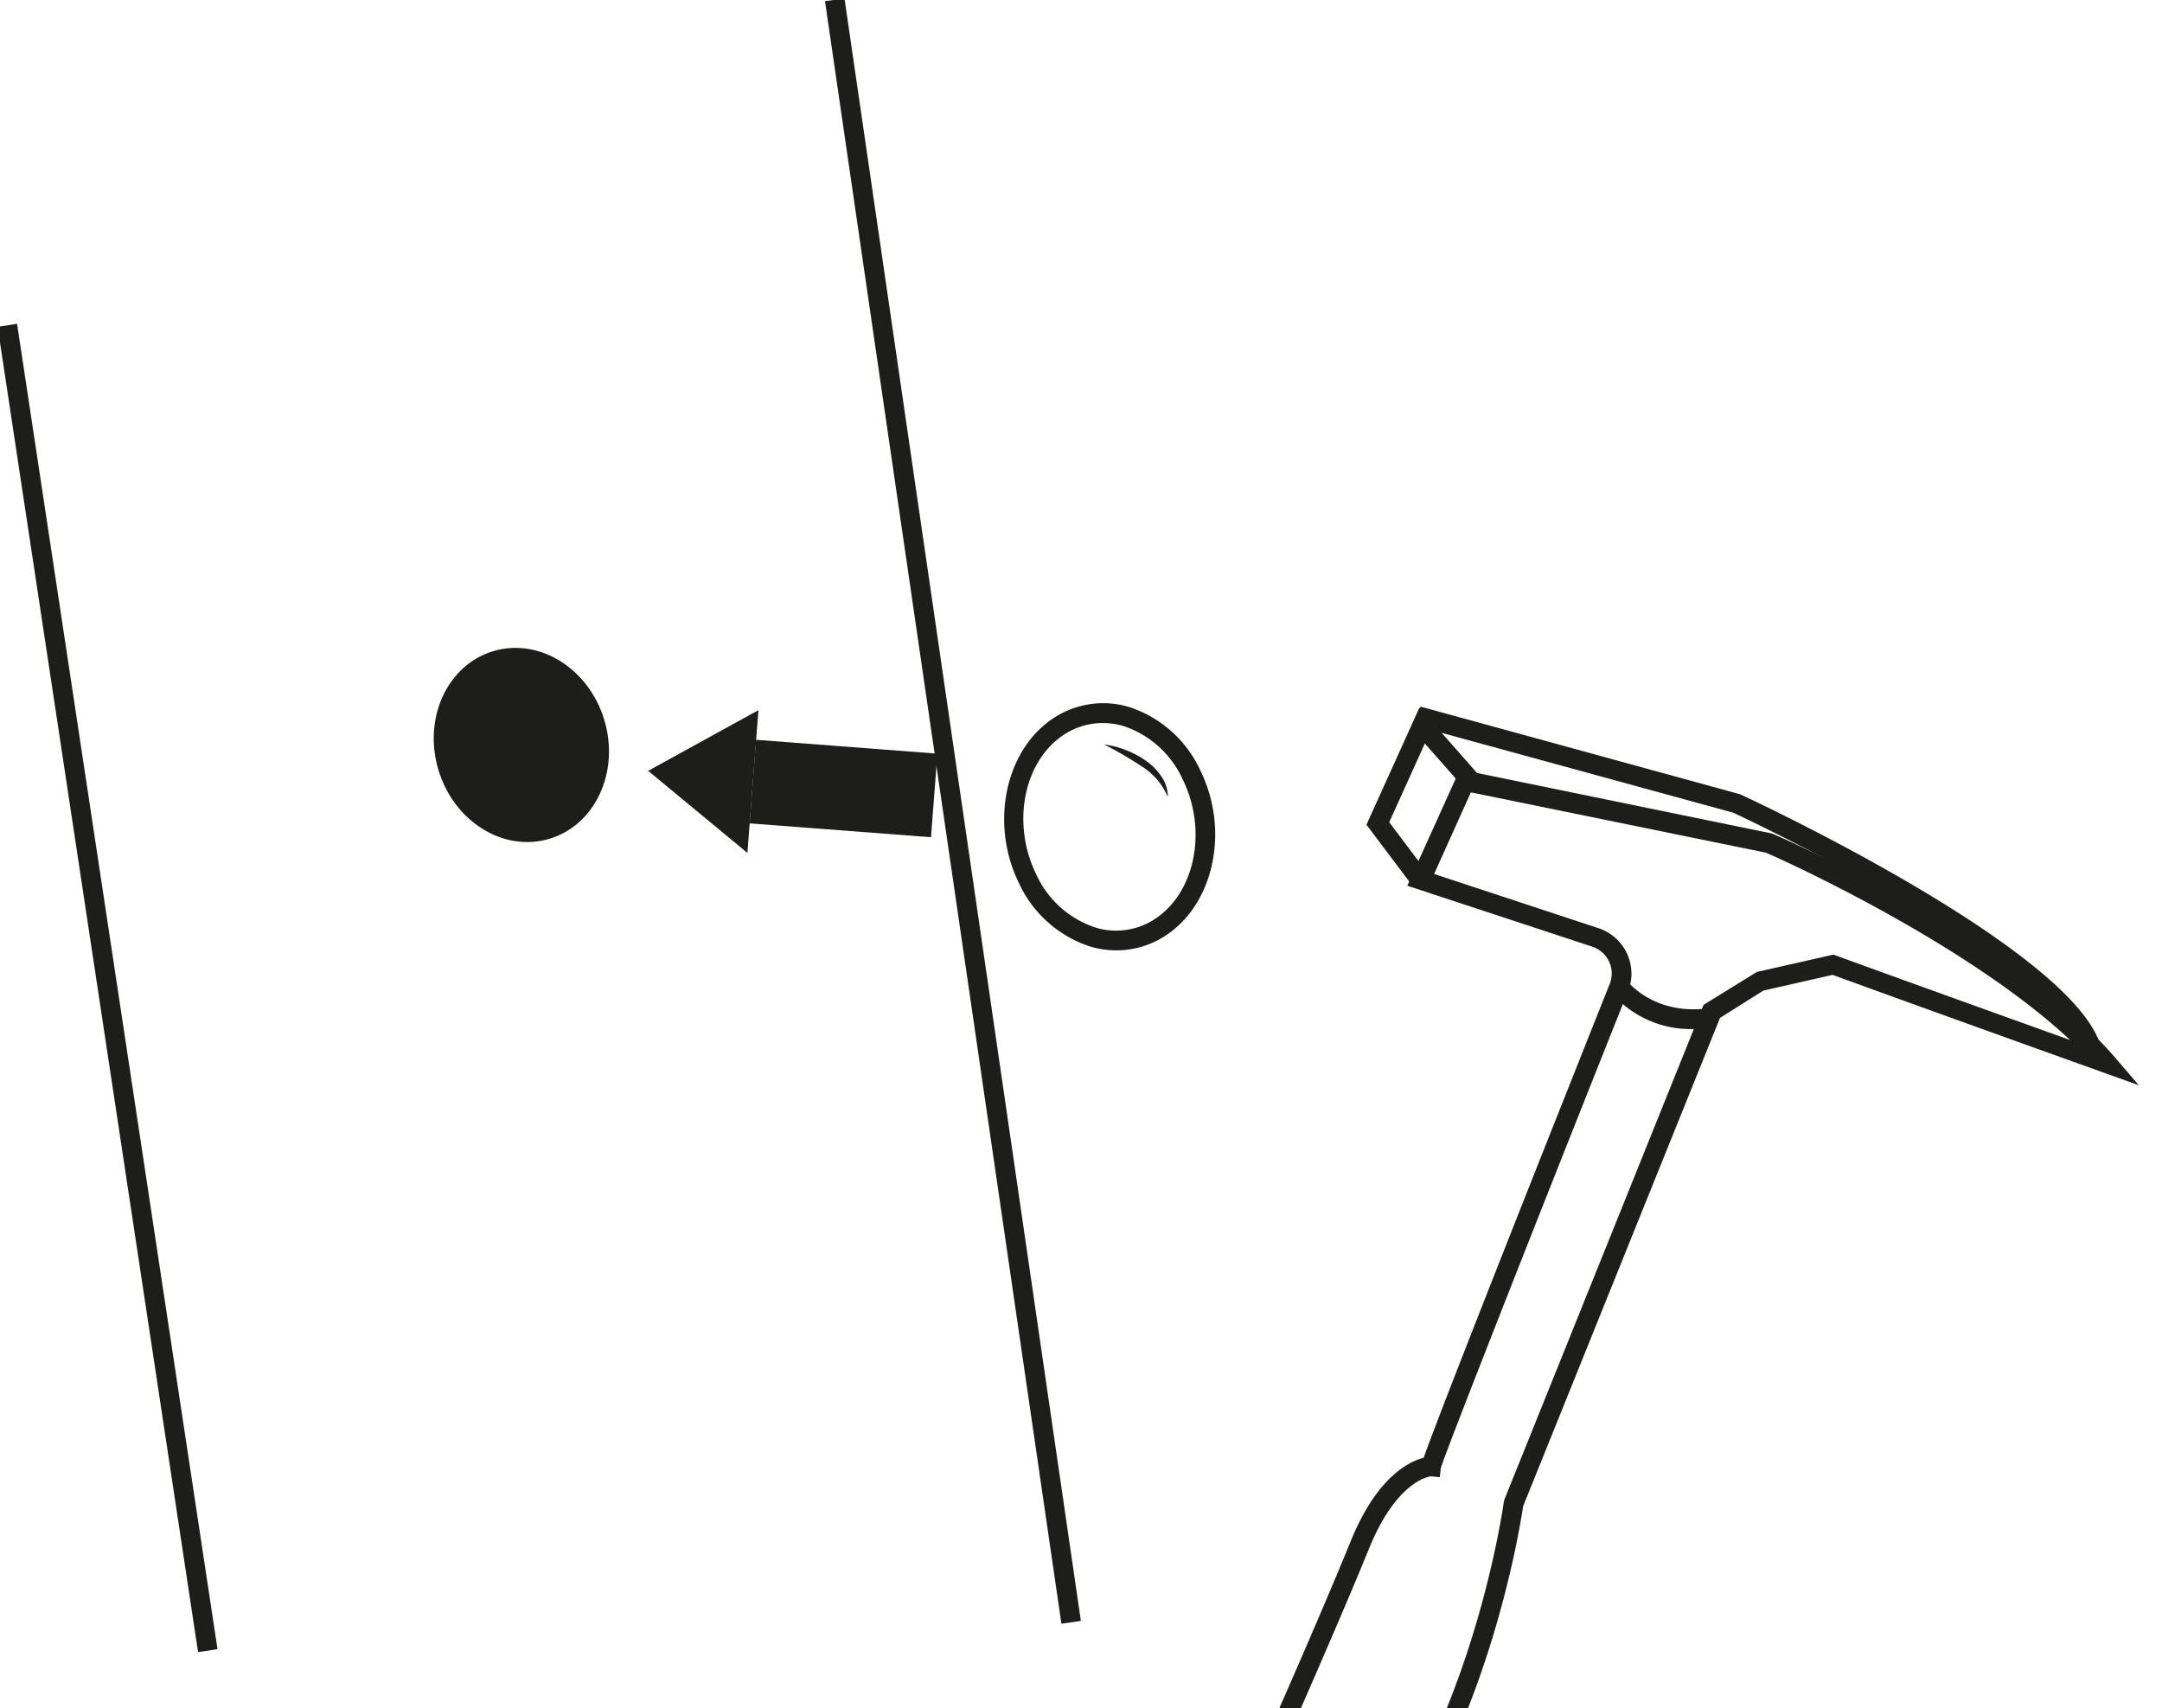 <svg id="Vrstva_1" data-name="Vrstva 1" xmlns="http://www.w3.org/2000/svg" viewBox="0 0 300 237"><defs><style>.cls-1{fill:#1d1d1b;}.cls-2{fill:none;}</style></defs><path class="cls-1" d="M154.9,131.87a13,13,0,0,1-3.52-.5,16.49,16.49,0,0,1-10-8.85c-4.09-8.35-1.85-18.66,5-23a12.51,12.51,0,0,1,10.19-1.45,16.49,16.49,0,0,1,10,8.86c4.1,8.35,1.86,18.66-5,23A12.42,12.42,0,0,1,154.9,131.87ZM153,100.33a9.72,9.72,0,0,0-5.22,1.52c-5.7,3.6-7.49,12.33-4,19.46a13.77,13.77,0,0,0,8.33,7.43,9.78,9.78,0,0,0,8-1.13c5.7-3.6,7.5-12.34,4-19.47a13.81,13.81,0,0,0-8.32-7.43A10.16,10.16,0,0,0,153,100.33Z"/><path class="cls-1" d="M153.22,103.31a11.73,11.73,0,0,1,2.95.75,12.59,12.59,0,0,1,2.72,1.42,8.4,8.4,0,0,1,2.22,2.19,5,5,0,0,1,.94,2.92,9.26,9.26,0,0,0-3.72-4.31A50.62,50.62,0,0,0,153.22,103.31Z"/><rect class="cls-1" x="104.44" y="103.59" width="25.24" height="11.63" transform="translate(225.43 227.42) rotate(-175.63)"/><polyline class="cls-1" points="103.71 118.35 89.94 106.96 105.24 98.54"/><rect class="cls-1" x="130.86" y="-1.22" width="2.73" height="227.52" transform="translate(-14.84 20.24) rotate(-8.29)"/><ellipse class="cls-1" cx="72.34" cy="103.37" rx="12.02" ry="13.59" transform="translate(-26.54 25.01) rotate(-16.62)"/><rect class="cls-1" x="13.57" y="44.09" width="2.73" height="185.99" transform="translate(-20.34 3.78) rotate(-8.6)"/><path class="cls-1" d="M199.57,246.25,197.13,245c8.92-17.56,11.51-36.4,11.54-36.59l.08-.33,27.64-68.65,7.39-4.56,10.63-2.41.38.14s9.9,3.62,32.46,11.71c-15.08-14.08-41.94-25.92-42.24-26l-40.91-8.36L199,121.27l22.79,7.52a6.65,6.65,0,0,1,4,9.06l-.41,1c-12.35,31-25,63.12-25.46,64.9l-.13,1.22-1.21-.12s-4.68.34-8.63,10.07c-4.39,10.8-12.81,29.76-12.89,29.95l-2.5-1.11c.08-.19,8.48-19.11,12.85-29.87,3.65-9,8.15-11.1,10.14-11.61,2.19-6.24,14.68-37.79,25.29-64.44l.43-1.08a3.93,3.93,0,0,0-2.32-5.4l-25.67-8.46,7.29-16.13,43.32,8.89c1.62.68,33.48,14.71,47.52,31l3.38,3.93-4.88-1.75c-23.73-8.51-35.44-12.77-37.62-13.57l-9.62,2.19-6,3.78L211.35,209C211.06,210.94,208.24,229.17,199.57,246.25Z"/><polygon class="cls-1" points="196 122.92 189.61 114.44 196.96 98.19 204.92 107.22 202.88 109.03 197.71 103.17 192.77 114.09 198.18 121.27 196 122.92"/><path class="cls-1" d="M288.78,145.62c-4.32-12.3-47.83-32.65-48.27-32.85l-44.12-12.08.72-2.64,44.34,12.16c2.05.93,45.21,21.13,49.91,34.5Z"/><path class="cls-2" d="M236.7,142.31s-10.23-.65-12-5.44"/><path class="cls-1" d="M235,142.79a14.49,14.49,0,0,1-11.45-5.1l2.19-1.64c.15.2,3.73,4.79,11.19,3.88l.33,2.72A20,20,0,0,1,235,142.79Z"/></svg>